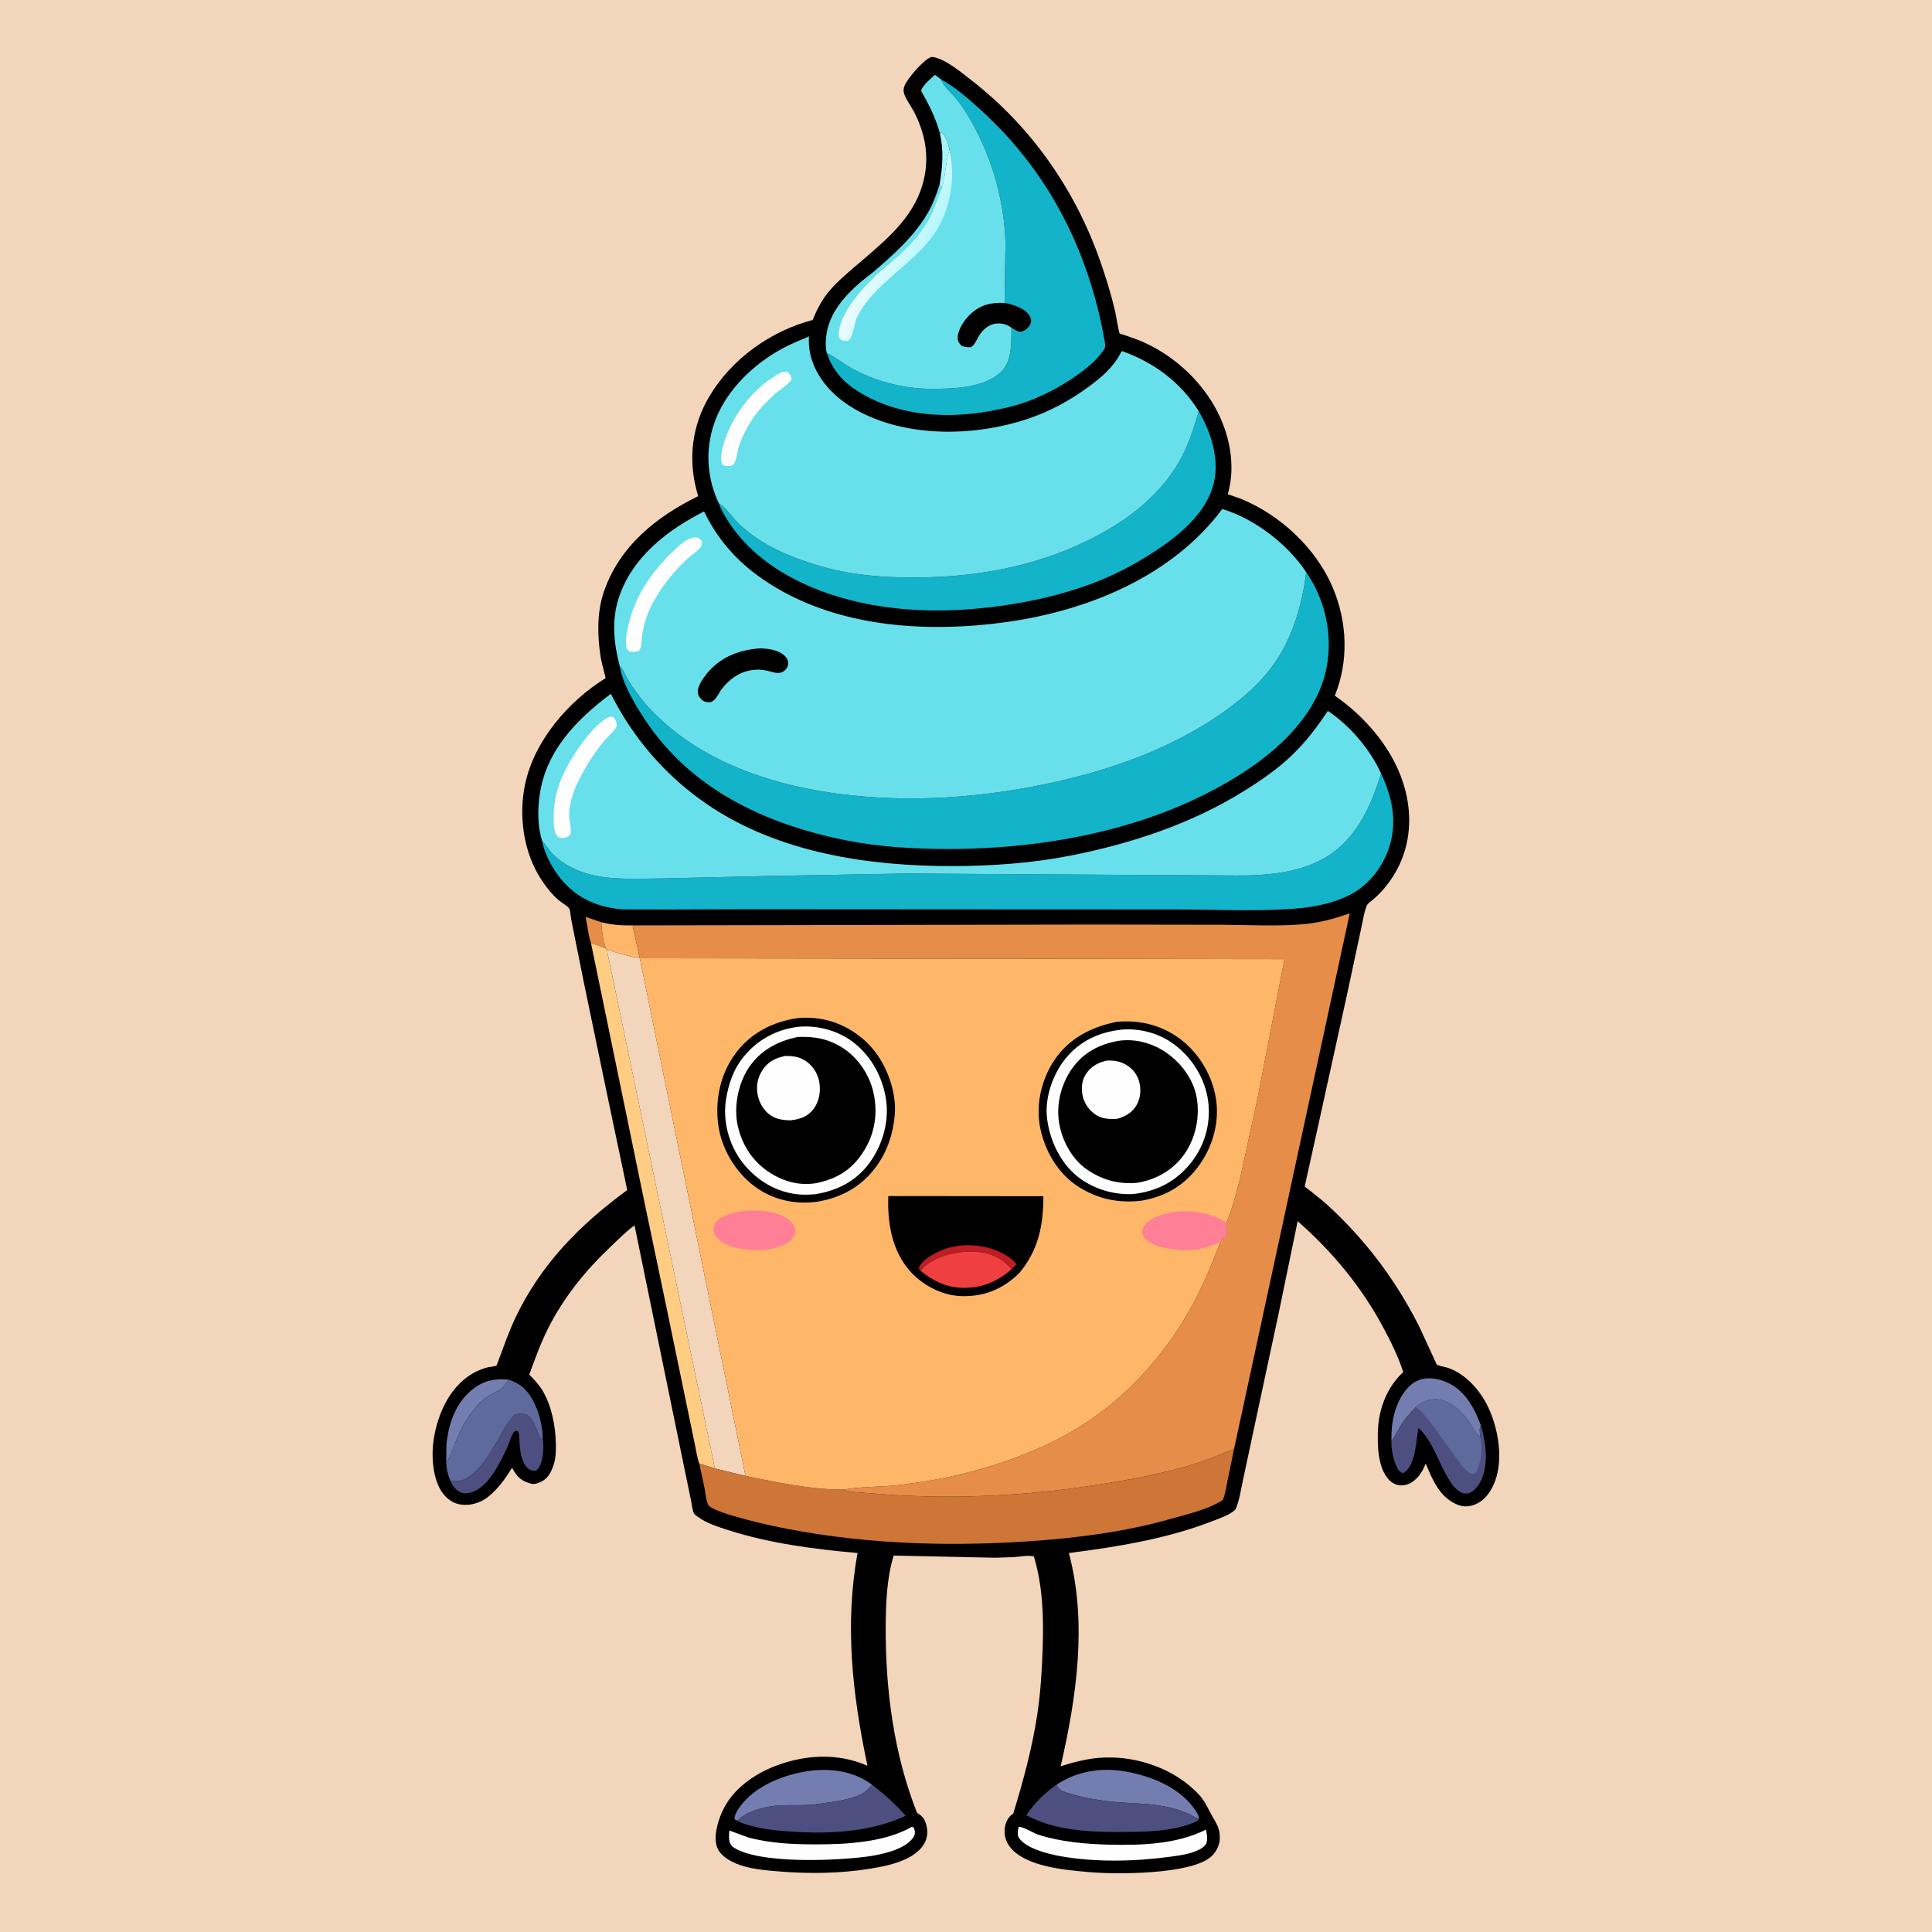 <svg version="1.1" xmlns="http://www.w3.org/2000/svg" style="display: block;" viewBox="0 0 2048 2048" width="1024" height="1024">
<defs>
	<linearGradient id="Gradient1" gradientUnits="userSpaceOnUse" x1="978.35" y1="272.91" x2="933.087" y2="252.655">
		<stop class="stop0" offset="0" stop-opacity="1" stop-color="rgb(183,247,253)"/>
		<stop class="stop1" offset="1" stop-opacity="1" stop-color="rgb(236,252,254)"/>
	</linearGradient>
</defs>
<path transform="translate(0,0)" fill="rgb(242,213,186)" d="M -0 -0 L 2048 0 L 2048 2048 L -0 2048 L -0 -0 z"/>
<path transform="translate(0,0)" fill="rgb(0,0,0)" d="M 986.885 60.5 C 988.609 60.303 990.001 60.504 991.654 60.978 C 1004.79 64.741 1018.81 76.571 1029.56 84.921 C 1092.17 133.523 1138.47 199.174 1165.15 273.672 C 1171.84 292.369 1177.63 311.064 1182.18 330.402 C 1182.83 333.146 1186 352.659 1186.88 353.46 C 1187.64 354.148 1190.87 354.799 1192.1 355.215 L 1207.15 360.586 C 1240.77 374.273 1270.7 400.436 1288.25 432.192 C 1303.45 459.703 1310.29 493.214 1301.52 523.885 L 1315.02 528.599 C 1357.12 545.667 1395.4 581.345 1413.02 623.408 C 1428.24 659.743 1429.79 700.908 1414.95 737.508 C 1442.37 756.344 1467.2 783.473 1481.12 813.844 C 1501.04 857.321 1498.45 905.584 1466.52 942.652 C 1463.32 946.362 1459.73 949.898 1456.02 953.096 C 1453.44 955.325 1449.59 957.613 1448.44 960.872 C 1445.55 969.01 1444.27 978.15 1442.37 986.604 L 1427.78 1054.81 L 1394.72 1205 L 1383.88 1253.93 C 1383.82 1254.25 1383.03 1257.61 1383.12 1257.82 C 1383.31 1258.25 1386.36 1260.31 1386.8 1260.65 L 1401.53 1272.46 C 1417.45 1286.1 1432.34 1301.7 1445.96 1317.63 C 1468.92 1344.48 1489.26 1375.63 1504.98 1407.33 L 1522.9 1446.27 C 1523.59 1447.63 1532.93 1449.26 1534.95 1449.97 C 1553.71 1456.53 1568.92 1473.7 1577.31 1491.21 C 1588.14 1513.83 1593.73 1545.91 1584.85 1570 C 1581.15 1580.03 1574.6 1590 1564.5 1594.43 C 1557.54 1597.48 1551 1597.66 1544.04 1594.62 C 1525.82 1586.66 1518.48 1568.54 1511.32 1551.44 C 1509.31 1556.26 1506.95 1561.29 1503.45 1565.22 C 1498.65 1570.62 1493.21 1574.4 1485.72 1574.56 C 1480.68 1574.67 1475.8 1572.27 1472.37 1568.66 C 1460.58 1556.29 1460.05 1532.37 1460.65 1516.47 C 1461.52 1493.23 1470.33 1470.32 1487.49 1454.43 C 1482.29 1438.28 1474.8 1423.09 1466.83 1408.14 C 1443.46 1364.29 1412.8 1327.22 1375.57 1294.46 L 1355.38 1392.39 L 1327.63 1521.96 L 1317.31 1570.39 C 1315.24 1580.12 1313.73 1590.88 1309.71 1600.02 C 1303.74 1605.97 1293.68 1609.13 1285.98 1612.15 C 1237.56 1631.16 1184.44 1639.71 1133.06 1646.29 C 1152.73 1720.19 1141.23 1798.85 1124.34 1872.34 C 1143.17 1866.43 1159.11 1862.49 1179.08 1863.01 C 1212.58 1863.87 1247.63 1877.47 1270.78 1902.21 C 1277.61 1909.51 1280.11 1916.66 1284.93 1925 C 1290 1933.8 1293.62 1939.2 1292.98 1950 C 1292.56 1957 1288.49 1964.25 1283.15 1968.69 C 1261.17 1986.97 1183.71 1987.15 1154.29 1984.49 C 1129.4 1982.24 1086.8 1978.98 1070.41 1957.6 C 1065.96 1951.8 1064.17 1944.71 1065.18 1937.5 C 1065.99 1931.7 1068.48 1926.36 1073.36 1923 L 1074.08 1922.52 C 1084.72 1887.69 1094.18 1853.09 1099.61 1816.98 C 1103.21 1793.08 1104.55 1769.52 1105.33 1745.42 C 1106.37 1713.23 1105.26 1680.87 1095.95 1649.85 C 1089.48 1648.38 1081.47 1650.12 1074.9 1650.61 L 1054.75 1651.27 L 947.336 1648.95 C 940.1 1672.21 938.994 1699.87 938.871 1724.05 C 938.533 1790.76 947.408 1859.37 972.095 1921.66 C 974.964 1923.46 978.079 1925.64 979.686 1928.71 C 983.081 1935.2 984.088 1943.82 981.43 1950.71 C 977.491 1960.92 967.805 1967.35 958.198 1971.56 C 946.784 1976.55 934.241 1978.96 922.011 1980.94 C 890.337 1986.06 857.318 1986.4 825.38 1983.77 C 810.419 1982.53 794.516 1981.25 780.496 1975.5 C 772.818 1972.36 763.538 1966.77 760.376 1958.72 C 756.016 1947.61 760.554 1932.09 765.081 1921.5 C 775.242 1897.74 798.205 1881.14 821.703 1872.1 C 853.338 1859.93 888.146 1857.9 919.566 1871.81 C 903.7 1797.05 895.14 1722.01 909.07 1646.25 C 863.444 1642.25 815.739 1636.06 772.025 1622.01 C 761.775 1618.71 749.4 1614.87 740.59 1608.5 C 739.365 1607.61 736.401 1605.64 735.64 1604.33 C 734.008 1601.53 733.406 1594.53 732.623 1591.16 L 720.597 1532.77 L 672.625 1298.96 C 663.327 1305.62 654.402 1314.78 646.076 1322.71 C 619.606 1347.91 596.702 1376.5 580.394 1409.36 C 572.643 1424.98 567.056 1440.83 561.034 1457.11 C 566.189 1462.35 571.323 1467.67 575.092 1474.03 C 584.917 1490.62 589.018 1512.2 589.216 1531.23 C 589.283 1537.65 589.341 1543.97 587.595 1550.19 C 585.421 1557.94 582.13 1566.16 574.599 1570.19 C 571.872 1571.65 566.665 1573.74 563.709 1572.95 C 553.326 1570.16 548.984 1566.85 543.61 1557.34 L 542.776 1555.85 C 535.923 1567.18 528.078 1578.12 517.703 1586.5 C 509.717 1592.95 499.067 1596.27 488.878 1594.94 C 480.869 1593.89 474.482 1589.53 469.609 1583.21 C 458.515 1568.8 457.093 1543.17 459.734 1525.83 C 464.098 1497.19 478.429 1466.23 505.85 1453.42 C 509.761 1451.59 513.742 1450.15 517.969 1449.23 C 520.058 1448.77 524.492 1448.51 526.222 1447.61 C 526.521 1447.45 528.063 1443 528.35 1442.24 C 534.194 1426.73 539.473 1411.31 546.64 1396.32 C 573.728 1339.67 614.793 1298.21 664.89 1261.52 L 642.365 1154.43 L 618.853 1041.2 L 605.5 974.588 C 605.037 972.31 604.554 964.762 603.431 963.159 C 601.251 960.046 595.03 956.67 592 954.042 C 584.874 947.861 579.007 940.332 573.844 932.479 C 554.786 903.492 549.503 864.528 556.72 830.852 C 566.48 785.313 602.006 744.03 640.86 719.52 C 641.193 719.31 641.751 719.277 641.865 718.901 C 642.089 718.167 640.82 713.89 640.6 713.023 C 639.097 707.115 637.405 701.191 636.507 695.157 C 633.238 673.197 632.769 649.2 639.927 627.893 C 656.205 579.436 695.435 547.839 740.043 525.976 L 738.475 520.176 C 729.391 485.943 733.647 451.242 751.709 420.591 C 775.272 380.605 816.766 350.9 861.425 339.217 C 865.374 329.479 870.257 319.761 876.712 311.417 C 884.976 300.731 896.141 291.38 906.345 282.566 C 932.758 259.752 963.09 236.605 975.604 202.667 C 985.975 174.538 983.122 147.385 970.09 120.812 C 966.721 113.944 961.623 107.439 958.78 100.456 C 957.352 96.946 957.645 93.202 959.318 89.832 C 963.259 81.897 978.742 63.592 986.885 60.5 z"/>
<path transform="translate(0,0)" fill="rgb(167,244,251)" d="M 996.449 141.676 L 998 140.255 C 1002.78 143.458 1006.14 154.834 1006.81 160.402 L 1006.79 161.345 L 1005.47 161.751 C 1002.34 174.322 1002.23 186.855 998.476 199.299 L 998.338 199.771 L 996.041 195.41 C 999.227 176.357 1000.47 160.933 996.449 141.676 z"/>
<path transform="translate(0,0)" fill="rgb(229,141,73)" d="M 626.551 1000.13 C 623.605 991.644 622.706 980.865 620.711 971.928 L 637.405 977.586 C 638.032 986.32 638.817 997.553 642.511 1005.58 C 637.285 1003.46 632.124 1001.16 626.551 1000.13 z"/>
<path transform="translate(0,0)" fill="rgb(254,182,105)" d="M 637.405 977.586 C 648.724 980.423 658.943 981.17 670.595 980.957 L 678.212 1015.8 C 666.104 1013.78 654.805 1010.5 643.223 1006.49 L 642.511 1005.58 C 638.817 997.553 638.032 986.32 637.405 977.586 z"/>
<path transform="translate(0,0)" fill="rgb(115,125,176)" d="M 473.023 1550.19 L 473.266 1531.19 C 475.443 1508.79 483.117 1486.67 501.386 1472.39 C 512.751 1463.51 524.959 1460.88 539.04 1462.54 C 537.229 1465.3 535.387 1468.42 532.908 1470.62 C 527.051 1475.82 518.848 1478.48 512.606 1483.36 C 507.201 1487.58 502.702 1493.7 498.562 1499.11 C 491.031 1508.94 486.357 1520.2 481.718 1531.58 C 479.174 1537.82 476.936 1544.67 473.023 1550.19 z"/>
<path transform="translate(0,0)" fill="rgb(115,125,176)" d="M 1474.97 1527.14 C 1474.82 1514.39 1476.06 1501.93 1480.82 1489.99 C 1485.15 1479.13 1492.64 1467.47 1503.93 1462.98 C 1513.17 1459.3 1524.78 1461.29 1533.63 1465.21 C 1553.03 1473.81 1562.69 1492.14 1569.81 1510.97 C 1567.98 1514.49 1568.49 1516.57 1568.92 1520.4 L 1569.11 1522.23 L 1569.23 1523.33 C 1563.38 1518.39 1558.81 1508.64 1553.74 1502.5 C 1546.29 1493.47 1535.22 1483.86 1523 1483.37 C 1514.2 1483.01 1507.31 1485.89 1500.88 1491.55 C 1493.78 1498.45 1488.63 1504.75 1483.59 1513.21 C 1480.74 1518.01 1478.95 1523.06 1474.97 1527.14 z"/>
<path transform="translate(0,0)" fill="rgb(77,79,129)" d="M 477.438 1569.87 C 484.313 1570.13 488.746 1570.58 494.776 1566.74 L 496 1565.95 C 510.916 1556.72 521.512 1537.33 529.979 1522.4 C 534.689 1514.09 538.774 1506.02 545.971 1499.5 C 549.067 1498.63 551.757 1498.43 554.975 1498.83 C 566.694 1500.26 568.285 1518.64 574.253 1525.88 L 575.361 1524.28 C 576.678 1533.75 576.311 1548.83 570.466 1556.76 C 569.607 1557.93 568.825 1558.46 567.5 1559.01 C 564.128 1558.97 562.026 1558.81 559.5 1556.4 C 552.024 1549.25 551.2 1536.69 550.547 1526.98 C 550.293 1523.22 550.926 1519.6 548.5 1516.65 C 545.971 1517.13 545.378 1516.92 543.925 1519.23 C 541.451 1523.17 540.293 1528.4 538.373 1532.68 C 530.946 1549.24 518.008 1576.73 499.249 1582.13 C 495.268 1583.28 490.699 1583.47 486.988 1581.37 C 482.341 1578.75 479.749 1574.57 477.438 1569.87 z"/>
<path transform="translate(0,0)" fill="rgb(255,254,254)" d="M 966.605 1936.5 L 968.685 1937.26 L 969.646 1940.66 C 970.269 1943.82 969.272 1946.38 967.335 1948.87 C 957.887 1961.01 934.145 1965.97 919.737 1967.96 C 887.857 1972.36 801.833 1976.59 776.045 1957.21 C 771.753 1951.91 772.893 1946.83 773.137 1940.42 L 793 1947.69 C 815.786 1953.97 840.544 1955.09 864.063 1955.11 C 896.872 1955.14 937.473 1953.17 966.605 1936.5 z"/>
<path transform="translate(0,0)" fill="rgb(255,254,254)" d="M 1079.85 1936.5 C 1083.69 1935.91 1095.79 1943.26 1100.58 1944.81 C 1124.31 1952.48 1150.57 1954.76 1175.39 1955.4 C 1209.39 1956.27 1247.72 1955.06 1278.45 1939.41 C 1279.27 1944.71 1280.56 1949.58 1278.5 1954.72 C 1277.3 1956.23 1276.22 1957.48 1274.63 1958.6 C 1265.56 1965.01 1250.93 1966.8 1240.07 1968.27 C 1202.58 1973.34 1160.85 1974.23 1123.56 1967.53 C 1110.95 1965.27 1087.22 1959.34 1080.01 1948.03 C 1077.98 1944.84 1079.03 1940.02 1079.85 1936.5 z"/>
<path transform="translate(0,0)" fill="rgb(115,125,176)" d="M 1119.94 1891.92 C 1141.38 1877.23 1168.83 1873.16 1194.23 1878.04 L 1198 1878.82 C 1223.62 1884.05 1251.69 1896.06 1266.81 1918.5 C 1268.63 1921.2 1270.92 1924.56 1270.94 1927.86 C 1266.79 1926.85 1262.93 1923.99 1258.98 1922.25 C 1250.91 1918.7 1242.61 1916.52 1234 1914.83 C 1218.59 1911.8 1202.88 1911.79 1187.27 1910.6 C 1168.74 1909.18 1150.31 1906.39 1132.54 1900.79 C 1126.04 1898.74 1123.24 1898.21 1119.94 1891.92 z"/>
<path transform="translate(0,0)" fill="rgb(115,125,176)" d="M 781.999 1930.01 L 778.648 1928.5 C 778.444 1923.35 782.484 1917.64 785.5 1913.67 C 801.424 1892.7 831.88 1880.79 857.205 1877.32 C 880.852 1874.08 905.164 1877.41 924.591 1891.99 C 921.718 1894.91 918.607 1898.51 915.088 1900.62 C 902.024 1908.45 881.256 1910.08 866.451 1912.37 C 848.973 1915.08 830.779 1911.76 813.402 1915.5 C 802.375 1917.87 789.826 1921.32 781.999 1930.01 z"/>
<path transform="translate(0,0)" fill="rgb(94,106,155)" d="M 539.04 1462.54 C 551 1466.18 558.799 1473.06 564.729 1484.01 C 571.153 1495.87 575.034 1510.82 575.361 1524.28 L 574.253 1525.88 C 568.285 1518.64 566.694 1500.26 554.975 1498.83 C 551.757 1498.43 549.067 1498.63 545.971 1499.5 C 538.774 1506.02 534.689 1514.09 529.979 1522.4 C 521.512 1537.33 510.916 1556.72 496 1565.95 L 494.776 1566.74 C 488.746 1570.58 484.313 1570.13 477.438 1569.87 C 474.678 1563.39 473.235 1557.24 473.023 1550.19 C 476.936 1544.67 479.174 1537.82 481.718 1531.58 C 486.357 1520.2 491.031 1508.94 498.562 1499.11 C 502.702 1493.7 507.201 1487.58 512.606 1483.36 C 518.848 1478.48 527.051 1475.82 532.908 1470.62 C 535.387 1468.42 537.229 1465.3 539.04 1462.54 z"/>
<path transform="translate(0,0)" fill="rgb(77,79,129)" d="M 924.591 1891.99 C 937.448 1901.97 949.388 1912.45 959.954 1924.88 C 922.7 1942.12 879.98 1944.23 839.5 1941.62 C 822.702 1940.53 804.854 1938.9 788.871 1933.31 C 786.738 1932.56 783.757 1931.48 781.999 1930.01 C 789.826 1921.32 802.375 1917.87 813.402 1915.5 C 830.779 1911.76 848.973 1915.08 866.451 1912.37 C 881.256 1910.08 902.024 1908.45 915.088 1900.62 C 918.607 1898.51 921.718 1894.91 924.591 1891.99 z"/>
<path transform="translate(0,0)" fill="rgb(77,79,129)" d="M 1270.94 1927.86 C 1269.27 1931.16 1263.56 1932.8 1260.24 1933.95 C 1239.08 1941.27 1215.21 1941.75 1192.99 1941.96 C 1168.54 1942.19 1143.54 1941.72 1119.62 1936.07 C 1108.41 1933.42 1098.26 1929.35 1087.94 1924.29 C 1096.3 1911.59 1107.42 1900.52 1119.94 1891.92 C 1123.24 1898.21 1126.04 1898.74 1132.54 1900.79 C 1150.31 1906.39 1168.74 1909.18 1187.27 1910.6 C 1202.88 1911.79 1218.59 1911.8 1234 1914.83 C 1242.61 1916.52 1250.91 1918.7 1258.98 1922.25 C 1262.93 1923.99 1266.79 1926.85 1270.94 1927.86 z"/>
<path transform="translate(0,0)" fill="rgb(77,79,129)" d="M 1500.88 1491.55 C 1507.31 1485.89 1514.2 1483.01 1523 1483.37 C 1535.22 1483.86 1546.29 1493.47 1553.74 1502.5 C 1558.81 1508.64 1563.38 1518.39 1569.23 1523.33 L 1569.11 1522.23 L 1568.92 1520.4 C 1568.49 1516.57 1567.98 1514.49 1569.81 1510.97 C 1575.24 1529.05 1578.55 1554.07 1568.88 1571.5 C 1566.46 1575.86 1561.71 1581.76 1556.55 1582.9 C 1552.04 1583.91 1548.74 1582.56 1545.24 1579.74 C 1539.75 1575.31 1535.97 1568.56 1532.58 1562.5 C 1523.31 1545.94 1517.92 1526.77 1503.65 1513.72 C 1501.14 1526.59 1500.7 1553.36 1488.38 1560.91 L 1487 1561.69 C 1482.64 1559.86 1481.32 1556.91 1479.55 1552.56 C 1476.54 1545.16 1474.66 1535.11 1474.97 1527.14 C 1478.95 1523.06 1480.74 1518.01 1483.59 1513.21 C 1488.63 1504.75 1493.78 1498.45 1500.88 1491.55 z"/>
<path transform="translate(0,0)" fill="rgb(94,106,155)" d="M 1500.88 1491.55 C 1507.31 1485.89 1514.2 1483.01 1523 1483.37 C 1535.22 1483.86 1546.29 1493.47 1553.74 1502.5 C 1558.81 1508.64 1563.38 1518.39 1569.23 1523.33 C 1571.68 1537.4 1570.67 1547.32 1564.94 1560.5 C 1563.47 1561.7 1563.11 1562.62 1561.11 1562.47 C 1556.83 1562.13 1552.02 1556.62 1549.52 1553.47 L 1548.5 1552.17 L 1520.07 1512.9 C 1514.56 1505.57 1509.27 1498.13 1502.02 1492.42 L 1500.88 1491.55 z"/>
<path transform="translate(0,0)" fill="rgb(255,204,132)" d="M 626.551 1000.13 C 632.124 1001.16 637.285 1003.46 642.511 1005.58 L 643.223 1006.49 L 757.818 1556.68 L 741.267 1551.43 C 738.969 1545.18 738.116 1538.47 736.739 1531.97 L 729.329 1496.15 L 705.335 1380.31 L 683.058 1274 L 626.551 1000.13 z"/>
<path transform="translate(0,0)" fill="rgb(242,213,186)" d="M 643.223 1006.49 C 654.805 1010.5 666.104 1013.78 678.212 1015.8 L 790.278 1564.59 L 757.818 1556.68 L 643.223 1006.49 z"/>
<path transform="translate(0,0)" fill="rgb(19,179,201)" d="M 1270.71 435.958 C 1283.73 458.108 1292.95 486.531 1286.63 512.295 C 1277.38 549.939 1238.47 576.464 1206.82 595.156 C 1165.25 619.708 1117.85 633.408 1070.43 640.848 C 1013.92 649.713 955.122 650.21 899.48 635.678 C 847.885 622.203 796.166 594.541 768.549 547.055 C 766.131 542.898 763.507 538.423 762.207 533.776 C 769.566 538.018 777.058 549.446 783.519 555.604 C 806.708 577.709 837.435 590.575 867.781 599.602 C 901.042 609.495 934.381 612.236 968.915 612.214 C 1037.25 612.169 1105.29 599.316 1165.81 566.391 C 1201.49 546.978 1234.37 520.097 1253.19 483.4 C 1260.96 468.271 1265.94 452.21 1270.71 435.958 z"/>
<path transform="translate(0,0)" fill="rgb(19,179,201)" d="M 997.416 84.095 C 1012.57 92.22 1027.02 105.05 1039.74 116.617 C 1096.45 168.177 1135.3 231.4 1157.52 304.754 C 1162.3 320.542 1166.44 336.888 1169.4 353.112 C 1170.28 357.92 1171.98 363.924 1171.32 368.752 C 1164.49 380.112 1153.83 388.92 1143.2 396.61 C 1121.43 412.351 1096.49 424.724 1070.36 431.304 C 1017.81 444.54 958.529 444.8 911 415.787 C 894.083 405.46 882.834 392.912 876.395 374.127 C 885.297 378.502 893.321 385.025 902.011 389.936 C 926.282 403.652 956.375 411.814 984.308 412.086 C 1008.68 412.324 1044.66 411.871 1062.5 392.784 C 1072.8 381.768 1072.18 361.57 1072.19 347.384 L 1076.51 349.909 C 1078.92 351.217 1081.06 352.139 1083.75 351.238 C 1087.22 350.074 1091.04 346.638 1092.34 343.16 C 1093.45 340.235 1093.05 337.681 1091.49 335.031 C 1086.27 326.207 1074.16 323.13 1064.91 321.083 L 1065.86 257.36 C 1064.41 211.783 1051.53 167.141 1029.03 127.5 C 1024.65 119.79 1019.73 112.264 1014.19 105.343 C 1009 98.865 1001.03 92.404 997.729 84.875 L 997.416 84.095 z"/>
<path transform="translate(0,0)" fill="rgb(206,117,56)" d="M 894.784 1579.04 L 896.359 1579.77 C 900.833 1581.73 907.298 1581.68 912.148 1582.18 L 949.977 1584.95 C 1020.23 1588.87 1089.77 1585.25 1159.32 1574.57 C 1196.9 1568.8 1233.8 1562.18 1270.11 1550.62 C 1283.22 1546.44 1295.56 1540.99 1308.21 1535.69 L 1301.2 1569.97 C 1299.85 1576.63 1298.82 1583.77 1296.26 1590.08 C 1280.6 1600.19 1258.8 1605.05 1241 1610.1 C 1191.62 1624.1 1141.13 1630.42 1090.07 1633.86 C 999.432 1639.97 906.403 1636.38 817.405 1617.17 C 807.173 1614.96 755.463 1603 750.994 1595.5 C 748.261 1590.91 747.853 1582.79 746.863 1577.6 L 741.267 1551.43 L 757.818 1556.68 L 790.278 1564.59 C 824.601 1571.49 859.642 1579.2 894.784 1579.04 z"/>
<path transform="translate(0,0)" fill="rgb(19,179,201)" d="M 1463.93 819.727 C 1476.39 846.2 1481.81 873.157 1471.41 901.521 C 1463.75 922.405 1448.24 940.712 1427.94 950.1 C 1407.93 959.348 1387.1 962.383 1365.32 963.718 C 1326.84 966.077 1287.31 964.136 1248.72 964.097 L 1027.45 963.998 L 793.224 963.857 L 709.88 964.141 L 661.748 964.044 C 651.17 963.537 640.246 961.349 630.326 957.606 C 606.649 948.675 590.006 930.375 579.824 907.612 C 577.42 902.237 575.689 896.837 574.533 891.055 C 578.125 894.667 580.518 899.127 583.814 902.985 C 593.021 913.763 607.745 921.679 621.166 925.791 C 645.767 933.327 673.992 931.32 699.478 931.239 L 814.838 928.597 L 960.36 925.983 L 1199.13 927.422 L 1285.85 927.894 C 1301.41 927.908 1317.25 928.483 1332.77 927.598 C 1356.93 926.219 1380.15 922.449 1401.72 910.884 C 1436.37 892.297 1453.22 855.882 1463.93 819.727 z"/>
<path transform="translate(0,0)" fill="rgb(103,224,236)" d="M 996.449 141.676 C 991.928 125.173 984.78 110.953 976.338 96.16 C 978.823 89.538 986.018 83.933 991.131 79.312 L 997.416 84.095 L 997.729 84.875 C 1001.03 92.404 1009 98.865 1014.19 105.343 C 1019.73 112.264 1024.65 119.79 1029.03 127.5 C 1051.53 167.141 1064.41 211.783 1065.86 257.36 L 1064.91 321.083 C 1074.16 323.13 1086.27 326.207 1091.49 335.031 C 1093.05 337.681 1093.45 340.235 1092.34 343.16 C 1091.04 346.638 1087.22 350.074 1083.75 351.238 C 1081.06 352.139 1078.92 351.217 1076.51 349.909 L 1072.19 347.384 C 1072.18 361.57 1072.8 381.768 1062.5 392.784 C 1044.66 411.871 1008.68 412.324 984.308 412.086 C 956.375 411.814 926.282 403.652 902.011 389.936 C 893.321 385.025 885.297 378.502 876.395 374.127 C 874.877 367.767 875.125 360.928 876.054 354.5 C 880.141 326.219 903.709 304.898 925.503 288.564 C 947.678 269.472 970.341 249.508 984.706 223.563 C 989.682 214.576 992.936 205.172 996.041 195.41 L 998.338 199.771 L 998.476 199.299 C 1002.23 186.855 1002.34 174.322 1005.47 161.751 L 1006.79 161.345 L 1006.81 160.402 C 1006.14 154.834 1002.78 143.458 998 140.255 L 996.449 141.676 z"/>
<path transform="translate(0,0)" fill="rgb(0,0,0)" d="M 1072.19 347.384 C 1070.17 345.959 1068.34 344.819 1065.96 344.062 C 1053.39 340.063 1043.25 346.37 1037.08 357.141 C 1034.92 360.913 1032.98 366.05 1029 368.099 C 1025.36 368.23 1022.75 367.859 1019.32 366.635 C 1016.66 363.802 1015.03 361.578 1015.23 357.368 C 1015.64 348.688 1022.55 338.665 1028.72 332.957 C 1039.66 322.841 1050.56 320.543 1064.91 321.083 C 1074.16 323.13 1086.27 326.207 1091.49 335.031 C 1093.05 337.681 1093.45 340.235 1092.34 343.16 C 1091.04 346.638 1087.22 350.074 1083.75 351.238 C 1081.06 352.139 1078.92 351.217 1076.51 349.909 L 1072.19 347.384 z"/>
<path transform="translate(0,0)" fill="url(#Gradient1)" d="M 998.338 199.771 L 998.476 199.299 C 1002.23 186.855 1002.34 174.322 1005.47 161.751 L 1006.79 161.345 C 1012.99 188.006 1007.41 220.807 992.89 243.995 C 974.929 272.674 943.447 290.574 921.81 316.241 C 916.793 322.193 912.118 328.752 908.699 335.767 C 905.61 342.105 904.53 357.46 899 361.157 C 896.186 361.478 893.942 361.867 891.5 360.037 C 890.28 359.123 889.044 357.465 889.036 355.965 C 888.934 335.96 907.038 314.306 920.022 300.5 C 921.174 299.275 927.061 294.07 927.39 292.819 C 950.83 272.623 973.948 255.379 987.66 226.685 C 991.65 218.335 994.097 209.59 997.71 201.193 L 998.338 199.771 z"/>
<path transform="translate(0,0)" fill="rgb(19,179,201)" d="M 1384.63 606.597 C 1404.88 635.653 1412.82 672.343 1406.34 707.095 C 1397.7 753.389 1360.48 790.389 1322.83 815.601 C 1231.22 876.965 1114.1 899.963 1005.3 899.965 C 968.795 899.965 931.523 897.829 895.689 890.589 C 811.674 873.614 732.793 836.973 684.067 763.423 C 673.053 746.8 660.257 725.675 656.865 705.77 C 658.546 707.53 659.81 708.897 660.831 711.119 C 665.935 722.221 673.371 732.447 680.865 742.06 C 688.992 752.487 698.995 761.839 709.063 770.349 C 759.14 812.674 826.225 833.524 890.478 841.699 C 963.395 850.977 1037.22 845.966 1109 830.982 C 1180.07 816.146 1251.88 790.467 1309.73 745.283 C 1325.41 733.038 1339.86 719.184 1351.24 702.775 C 1370.58 674.891 1380.53 639.976 1384.63 606.597 z"/>
<path transform="translate(0,0)" fill="rgb(103,224,236)" d="M 574.533 891.055 C 569.854 876.097 569.863 857.93 572.098 842.5 C 578.892 795.589 611.178 762.804 647.522 735.442 C 671.422 783.107 706.476 823.454 750.689 853.336 C 825.845 904.131 920.692 918.167 1009.59 918.082 C 1051.09 918.042 1094.16 915.005 1134.93 906.951 C 1199.57 894.179 1263.19 873.183 1319.31 838.124 C 1337.08 827.03 1354.31 815.112 1369.5 800.594 C 1384.29 786.453 1396.26 770.511 1407.58 753.562 C 1431.08 769.31 1452.14 793.993 1463.93 819.727 C 1453.22 855.882 1436.37 892.297 1401.72 910.884 C 1380.15 922.449 1356.93 926.219 1332.77 927.598 C 1317.25 928.483 1301.41 927.908 1285.85 927.894 L 1199.13 927.422 L 960.36 925.983 L 814.838 928.597 L 699.478 931.239 C 673.992 931.32 645.767 933.327 621.166 925.791 C 607.745 921.679 593.021 913.763 583.814 902.985 C 580.518 899.127 578.125 894.667 574.533 891.055 z"/>
<path transform="translate(0,0)" fill="rgb(255,254,254)" d="M 647.014 759.5 L 649.5 759.914 C 651.632 761.833 652.82 763.235 653.5 766.1 C 653.66 766.775 653.829 769.28 653.66 769.808 C 652.274 774.121 644.174 780.872 641.132 784.5 C 633.242 793.911 625.792 804.568 619.778 815.294 C 613.197 827.031 606.74 839.914 604.321 853.271 C 603.537 857.601 603.077 862.107 603.352 866.506 C 603.659 871.425 606.422 880.929 604.147 885.081 C 601.38 887.394 600.069 887.856 596.5 888.384 C 594.581 888.273 593.277 887.942 591.5 887.213 C 590.237 885.595 589.146 884.192 588.511 882.211 C 586.911 877.22 586.901 871.755 586.871 866.564 C 586.766 848.698 590.773 833.897 598.456 817.928 C 606.258 801.709 629.758 765.587 647.014 759.5 z"/>
<path transform="translate(0,0)" fill="rgb(229,141,73)" d="M 670.595 980.957 L 1155.94 980.069 L 1295.22 980.282 C 1323.34 980.446 1352.41 982.084 1380.42 979.803 C 1398.36 978.342 1413.92 974.029 1430.83 968.115 L 1308.21 1535.69 C 1295.56 1540.99 1283.22 1546.44 1270.11 1550.62 C 1233.8 1562.18 1196.9 1568.8 1159.32 1574.57 C 1089.77 1585.25 1020.23 1588.87 949.977 1584.95 L 912.148 1582.18 C 907.298 1581.68 900.833 1581.73 896.359 1579.77 L 894.784 1579.04 C 912.855 1575.73 932.637 1576.42 951.072 1574.38 C 1005.19 1568.38 1056.31 1555.36 1106 1533.02 C 1173.03 1502.88 1226.06 1451.12 1261.87 1387.29 C 1274.66 1364.49 1284.46 1340.79 1293.68 1316.38 L 1295.46 1312.5 C 1296.28 1312.3 1296.74 1312.25 1297.5 1311.68 C 1299.4 1310.27 1301.69 1307.04 1301.35 1304.5 C 1301.33 1304.37 1299.79 1301.19 1299.75 1301 C 1299.47 1299.84 1300.12 1297.04 1300.24 1295.74 C 1306.52 1280.64 1310.83 1263.73 1314.87 1247.9 L 1333.45 1162.35 L 1361.58 1016.73 L 678.212 1015.8 L 670.595 980.957 z"/>
<path transform="translate(0,0)" fill="rgb(103,224,236)" d="M 762.207 533.776 L 760.5 530.295 C 748.431 502.795 747.752 471.998 758.844 444.031 C 771.572 411.938 799.452 385.652 829.436 369.357 C 838.411 364.48 848.184 360.694 857.562 356.644 C 856.996 364.619 857.984 373.362 860.409 380.969 C 868.628 406.75 889.601 425.567 913.191 437.5 C 965.476 463.948 1034.32 462.345 1089 444.154 C 1112.95 436.187 1133.99 424.659 1154.31 409.777 C 1167.54 400.094 1180.8 388.716 1188.15 373.757 L 1188.75 372.509 L 1190 372.33 C 1223.54 384.486 1251.9 405.355 1270.71 435.958 C 1265.94 452.21 1260.96 468.271 1253.19 483.4 C 1234.37 520.097 1201.49 546.978 1165.81 566.391 C 1105.29 599.316 1037.25 612.169 968.915 612.214 C 934.381 612.236 901.042 609.495 867.781 599.602 C 837.435 590.575 806.708 577.709 783.519 555.604 C 777.058 549.446 769.566 538.018 762.207 533.776 z"/>
<path transform="translate(0,0)" fill="rgb(255,254,254)" d="M 828.759 394.5 L 829.215 394.4 C 832.119 393.972 833.568 393.469 835.97 395.5 C 837.951 397.176 838.825 399.504 839.077 402 C 837.079 406.685 825.672 413.711 821.243 417.786 C 812.222 426.089 803.612 434.986 796.858 445.267 C 791.474 453.462 786.763 462.877 783.553 472.149 C 781.96 476.752 780.605 488.565 777.745 491.794 C 776.892 492.758 775.582 493.192 774.5 493.89 C 770.62 493.913 768.793 494.451 765.5 492.281 C 763.039 485.044 765.601 475.088 767.904 468 C 777.619 438.097 800.481 408.9 828.759 394.5 z"/>
<path transform="translate(0,0)" fill="rgb(103,224,236)" d="M 656.865 705.77 C 650.631 681.98 648.125 657.832 655.856 634 C 669.924 590.635 707.22 562.039 746.32 542.135 C 759.034 568.62 777.606 591.007 801.148 608.638 C 876.252 664.884 978.841 672.02 1068.94 659.088 C 1154.51 646.806 1242.78 610.465 1295.63 539.603 C 1329.57 549.552 1365.29 577.057 1384.63 606.597 C 1380.53 639.976 1370.58 674.891 1351.24 702.775 C 1339.86 719.184 1325.41 733.038 1309.73 745.283 C 1251.88 790.467 1180.07 816.146 1109 830.982 C 1037.22 845.966 963.395 850.977 890.478 841.699 C 826.225 833.524 759.14 812.674 709.063 770.349 C 698.995 761.839 688.992 752.487 680.865 742.06 C 673.371 732.447 665.935 722.221 660.831 711.119 C 659.81 708.897 658.546 707.53 656.865 705.77 z"/>
<path transform="translate(0,0)" fill="rgb(255,254,254)" d="M 735.808 569.5 L 736.901 569.445 C 740.305 569.648 741.423 570.847 743.71 573.18 C 743.948 575.896 744.479 577.52 742.784 579.893 C 739.623 584.32 732.421 588.822 728.324 592.62 C 719.45 600.847 710.935 610.257 703.896 620.084 C 696.408 630.538 689.324 642.377 685.211 654.603 C 683.35 660.135 681.934 665.867 680.899 671.608 C 680.044 676.352 680.528 685.365 677.837 689.109 C 676.835 690.503 674.116 690.642 672.5 691.022 C 670.682 691.023 669.02 690.762 667.225 690.5 C 665.435 688.834 664.577 688.601 664.029 686.107 C 662.661 679.867 664.092 672.031 665.434 665.863 C 669.002 649.464 674.359 635.422 683.298 621.112 C 692.095 607.027 703.213 593.933 715.329 582.62 C 721.157 577.178 727.907 571.34 735.808 569.5 z"/>
<path transform="translate(0,0)" fill="rgb(0,0,0)" d="M 803.565 687.395 C 806.742 687.151 809.961 687.451 813.125 687.794 C 820.357 688.579 829.192 691.181 833.684 697.34 C 835.413 699.711 835.918 703.514 834.977 706.312 C 834.207 708.603 831.955 710.916 829.867 712.081 C 825.369 714.59 820.649 712.893 816.059 711.664 C 809.811 709.99 803.764 709.353 797.32 710.291 C 783.038 712.369 772.533 720.38 764.082 731.653 C 761.567 735.784 758.328 742.809 753.5 744.155 C 751.116 744.819 747.149 744.132 745.177 742.728 C 742.535 740.847 740.144 737.793 739.751 734.5 C 738.915 727.494 745.525 718.639 749.771 713.499 C 763.651 696.698 782.366 689.492 803.565 687.395 z"/>
<path transform="translate(0,0)" fill="rgb(254,182,105)" d="M 678.212 1015.8 L 1361.58 1016.73 L 1333.45 1162.35 L 1314.87 1247.9 C 1310.83 1263.73 1306.52 1280.64 1300.24 1295.74 C 1300.12 1297.04 1299.47 1299.84 1299.75 1301 C 1299.79 1301.19 1301.33 1304.37 1301.35 1304.5 C 1301.69 1307.04 1299.4 1310.27 1297.5 1311.68 C 1296.74 1312.25 1296.28 1312.3 1295.46 1312.5 L 1293.68 1316.38 C 1284.46 1340.79 1274.66 1364.49 1261.87 1387.29 C 1226.06 1451.12 1173.03 1502.88 1106 1533.02 C 1056.31 1555.36 1005.19 1568.38 951.072 1574.38 C 932.637 1576.42 912.855 1575.73 894.784 1579.04 C 859.642 1579.2 824.601 1571.49 790.278 1564.59 L 678.212 1015.8 z"/>
<path transform="translate(0,0)" fill="rgb(255,127,150)" d="M 791.519 1283.33 C 801.952 1282.89 811.838 1283.32 821.984 1286.16 C 829.559 1288.28 838.233 1292.36 841.806 1299.77 C 843.279 1302.82 843.31 1306.36 842.047 1309.5 C 840.326 1313.77 834.749 1317.87 830.635 1319.71 L 829.216 1320.32 C 823.171 1322.97 817.131 1323.91 810.66 1324.99 C 795.595 1325.19 777.942 1324.83 764.863 1316.19 C 760.767 1313.49 756.756 1309.19 756.331 1304 C 756.084 1300.98 756.909 1298.26 758.808 1295.9 C 765.84 1287.13 780.934 1284.7 791.519 1283.33 z"/>
<path transform="translate(0,0)" fill="rgb(255,127,150)" d="M 1293.68 1316.38 C 1277.98 1324.36 1261.33 1326.72 1243.84 1324.38 L 1242 1324.11 C 1235.86 1323.27 1229.84 1322.11 1224.09 1319.67 C 1219.04 1317.53 1213.2 1314.21 1211.36 1308.63 C 1210.73 1306.71 1210.8 1302.98 1211.79 1301.21 C 1216.34 1293.09 1226.39 1289.17 1234.97 1286.79 C 1257.09 1280.67 1280.46 1284.67 1300.24 1295.74 C 1300.12 1297.04 1299.47 1299.84 1299.75 1301 C 1299.79 1301.19 1301.33 1304.37 1301.35 1304.5 C 1301.69 1307.04 1299.4 1310.27 1297.5 1311.68 C 1296.74 1312.25 1296.28 1312.3 1295.46 1312.5 L 1293.68 1316.38 z"/>
<path transform="translate(0,0)" fill="rgb(0,0,0)" d="M 941.632 1267.87 L 1106.01 1268.03 C 1106.06 1298.94 1100.71 1325.4 1080.43 1349.54 L 1079.43 1350.51 C 1062.43 1366.78 1042.51 1374.7 1019 1373.96 C 999.203 1373.34 978.812 1362.9 965.537 1348.39 C 945.443 1326.41 940.554 1296.47 941.632 1267.87 z"/>
<path transform="translate(0,0)" fill="rgb(189,29,35)" d="M 975.938 1347.04 L 974.032 1344.5 C 974.253 1343.4 974.235 1343.12 974.884 1342 C 980.239 1332.79 996.474 1325.19 1006.14 1322.57 C 1025 1317.46 1047.93 1319.92 1064.85 1329.75 C 1068.35 1331.78 1076.08 1336.46 1077.19 1340.5 L 1072.34 1345.34 C 1063.04 1334.39 1051.66 1328.64 1037.29 1327.16 C 1029.7 1326.37 1021.52 1326.7 1014 1327.93 C 1000.79 1330.09 984.426 1336.09 975.938 1347.04 z"/>
<path transform="translate(0,0)" fill="rgb(240,63,64)" d="M 975.938 1347.04 C 984.426 1336.09 1000.79 1330.09 1014 1327.93 C 1021.52 1326.7 1029.7 1326.37 1037.29 1327.16 C 1051.66 1328.64 1063.04 1334.39 1072.34 1345.34 C 1056.61 1359.4 1038.58 1366.36 1017.3 1365 C 1001.77 1364.01 987.606 1357.05 975.938 1347.04 z"/>
<path transform="translate(0,0)" fill="rgb(0,0,0)" d="M 1183.45 1083.2 C 1206.76 1081.13 1228.6 1085.86 1248.01 1099.21 C 1269.11 1113.73 1284.12 1137.6 1288.64 1162.7 C 1293.18 1187.94 1286.19 1214.15 1271.41 1234.91 C 1256.17 1256.29 1235.83 1268.32 1210.08 1272.77 C 1185.71 1275.61 1163.75 1271.14 1143 1257.85 C 1121.67 1244.2 1107.71 1220.36 1102.7 1195.84 C 1097.75 1171.62 1103.7 1145.02 1117.21 1124.5 C 1132.77 1100.84 1156.44 1088.78 1183.45 1083.2 z"/>
<path transform="translate(0,0)" fill="rgb(255,254,254)" d="M 1189.59 1091.37 C 1208.91 1089.92 1229.06 1095.45 1244.59 1107.03 C 1263.96 1121.46 1277.83 1143.91 1280.79 1167.96 C 1283.67 1191.43 1276.87 1214.77 1262.08 1233.1 C 1246.27 1252.7 1226.01 1262.96 1201.24 1265.74 C 1180.45 1266.85 1158.67 1260.28 1142.3 1247.24 C 1123.68 1232.41 1112.48 1208.17 1109.85 1184.85 C 1107.46 1163.55 1115.98 1138.84 1129.37 1122.29 C 1144.79 1103.24 1165.54 1093.87 1189.59 1091.37 z"/>
<path transform="translate(0,0)" fill="rgb(0,0,0)" d="M 1185.94 1103.31 C 1202.91 1100.79 1220.94 1105.6 1235.1 1115.03 C 1251.38 1125.87 1264.78 1143.32 1268.41 1162.85 C 1272.25 1183.52 1267.55 1206.21 1255.47 1223.44 C 1243.78 1240.14 1226.01 1250.28 1206.17 1253.71 C 1186.59 1255.78 1168.71 1251.06 1152.5 1239.92 C 1136.44 1228.88 1126.07 1209.76 1122.79 1190.8 C 1119.3 1170.7 1124.81 1149.13 1136.55 1132.55 C 1148.59 1115.54 1165.8 1106.7 1185.94 1103.31 z"/>
<path transform="translate(0,0)" fill="rgb(255,254,254)" d="M 1173.77 1124.2 C 1180 1124.13 1185.76 1124.72 1191.45 1127.49 C 1198.69 1131.02 1204.51 1137.1 1207.03 1144.82 C 1209.81 1153.37 1209.44 1163.02 1205.08 1171.01 C 1200.55 1179.34 1192.76 1183.67 1183.93 1186.09 C 1176.16 1186.35 1168.82 1186.3 1161.96 1181.94 C 1154.77 1177.36 1149.36 1169.79 1147.6 1161.42 C 1145.95 1153.61 1146.72 1145.17 1151.2 1138.43 C 1156.76 1130.08 1164.23 1126.21 1173.77 1124.2 z"/>
<path transform="translate(0,0)" fill="rgb(0,0,0)" d="M 844.807 1079.36 C 850.289 1078.54 856.744 1078.73 862.271 1079.13 C 886.205 1080.88 909.174 1093.17 924.739 1111.33 C 940.411 1129.62 950.768 1158.41 948.424 1182.58 C 946.528 1202.13 940.745 1220.12 929.145 1236.17 C 913.581 1257.7 891.943 1269.73 866.069 1273.89 C 842.713 1277.07 819.317 1271.95 800.194 1257.82 C 779.957 1242.86 765.16 1218.42 761.556 1193.46 C 757.629 1166.28 763.393 1138.54 779.931 1116.35 C 795.784 1095.09 818.964 1083.19 844.807 1079.36 z"/>
<path transform="translate(0,0)" fill="rgb(255,254,254)" d="M 847.345 1088.36 C 866.284 1086.88 886.748 1092.08 902.282 1103.19 C 922.179 1117.43 934.933 1139.87 938.987 1163.9 C 942.982 1187.59 936.024 1212.91 921.986 1232.3 C 907.688 1252.04 887.991 1261.97 864.395 1265.92 C 857.392 1266.52 850.044 1266.7 843.073 1265.73 C 819.917 1262.49 799.831 1249.38 785.981 1230.82 C 772.481 1212.72 765.954 1187.85 769.624 1165.45 C 772.324 1148.97 777.264 1133.91 787.855 1120.69 C 802.797 1102.03 823.69 1090.81 847.345 1088.36 z"/>
<path transform="translate(0,0)" fill="rgb(0,0,0)" d="M 845.637 1099.22 C 863.63 1098.6 877.517 1100.99 892.949 1110.61 C 909.328 1120.82 921.698 1139.3 925.9 1158.12 C 930.855 1180.3 927.326 1202.26 914.891 1221.42 C 902.685 1240.23 887.293 1249.4 865.799 1254.09 C 848.384 1257.14 831.912 1252.94 817.037 1243.71 C 798.575 1232.25 786.624 1214.31 782.008 1193.16 C 777.634 1173.13 782.476 1148.64 793.811 1131.65 C 806.042 1113.31 824.64 1103.54 845.637 1099.22 z"/>
<path transform="translate(0,0)" fill="rgb(255,254,254)" d="M 832.991 1119.26 C 841.024 1119.41 847.682 1120.22 854.507 1124.96 C 862.022 1130.17 867.08 1138.41 868.563 1147.43 C 870.113 1156.86 868.378 1167.71 862.516 1175.42 C 856.027 1183.97 847.934 1186.44 837.8 1187.63 C 831.471 1187.43 825.227 1186.86 819.5 1183.88 C 811.295 1179.63 805.744 1171.16 803.556 1162.37 C 801.129 1152.62 802.67 1142.94 808.146 1134.5 C 814.215 1125.14 822.471 1121.31 832.991 1119.26 z"/>
</svg>